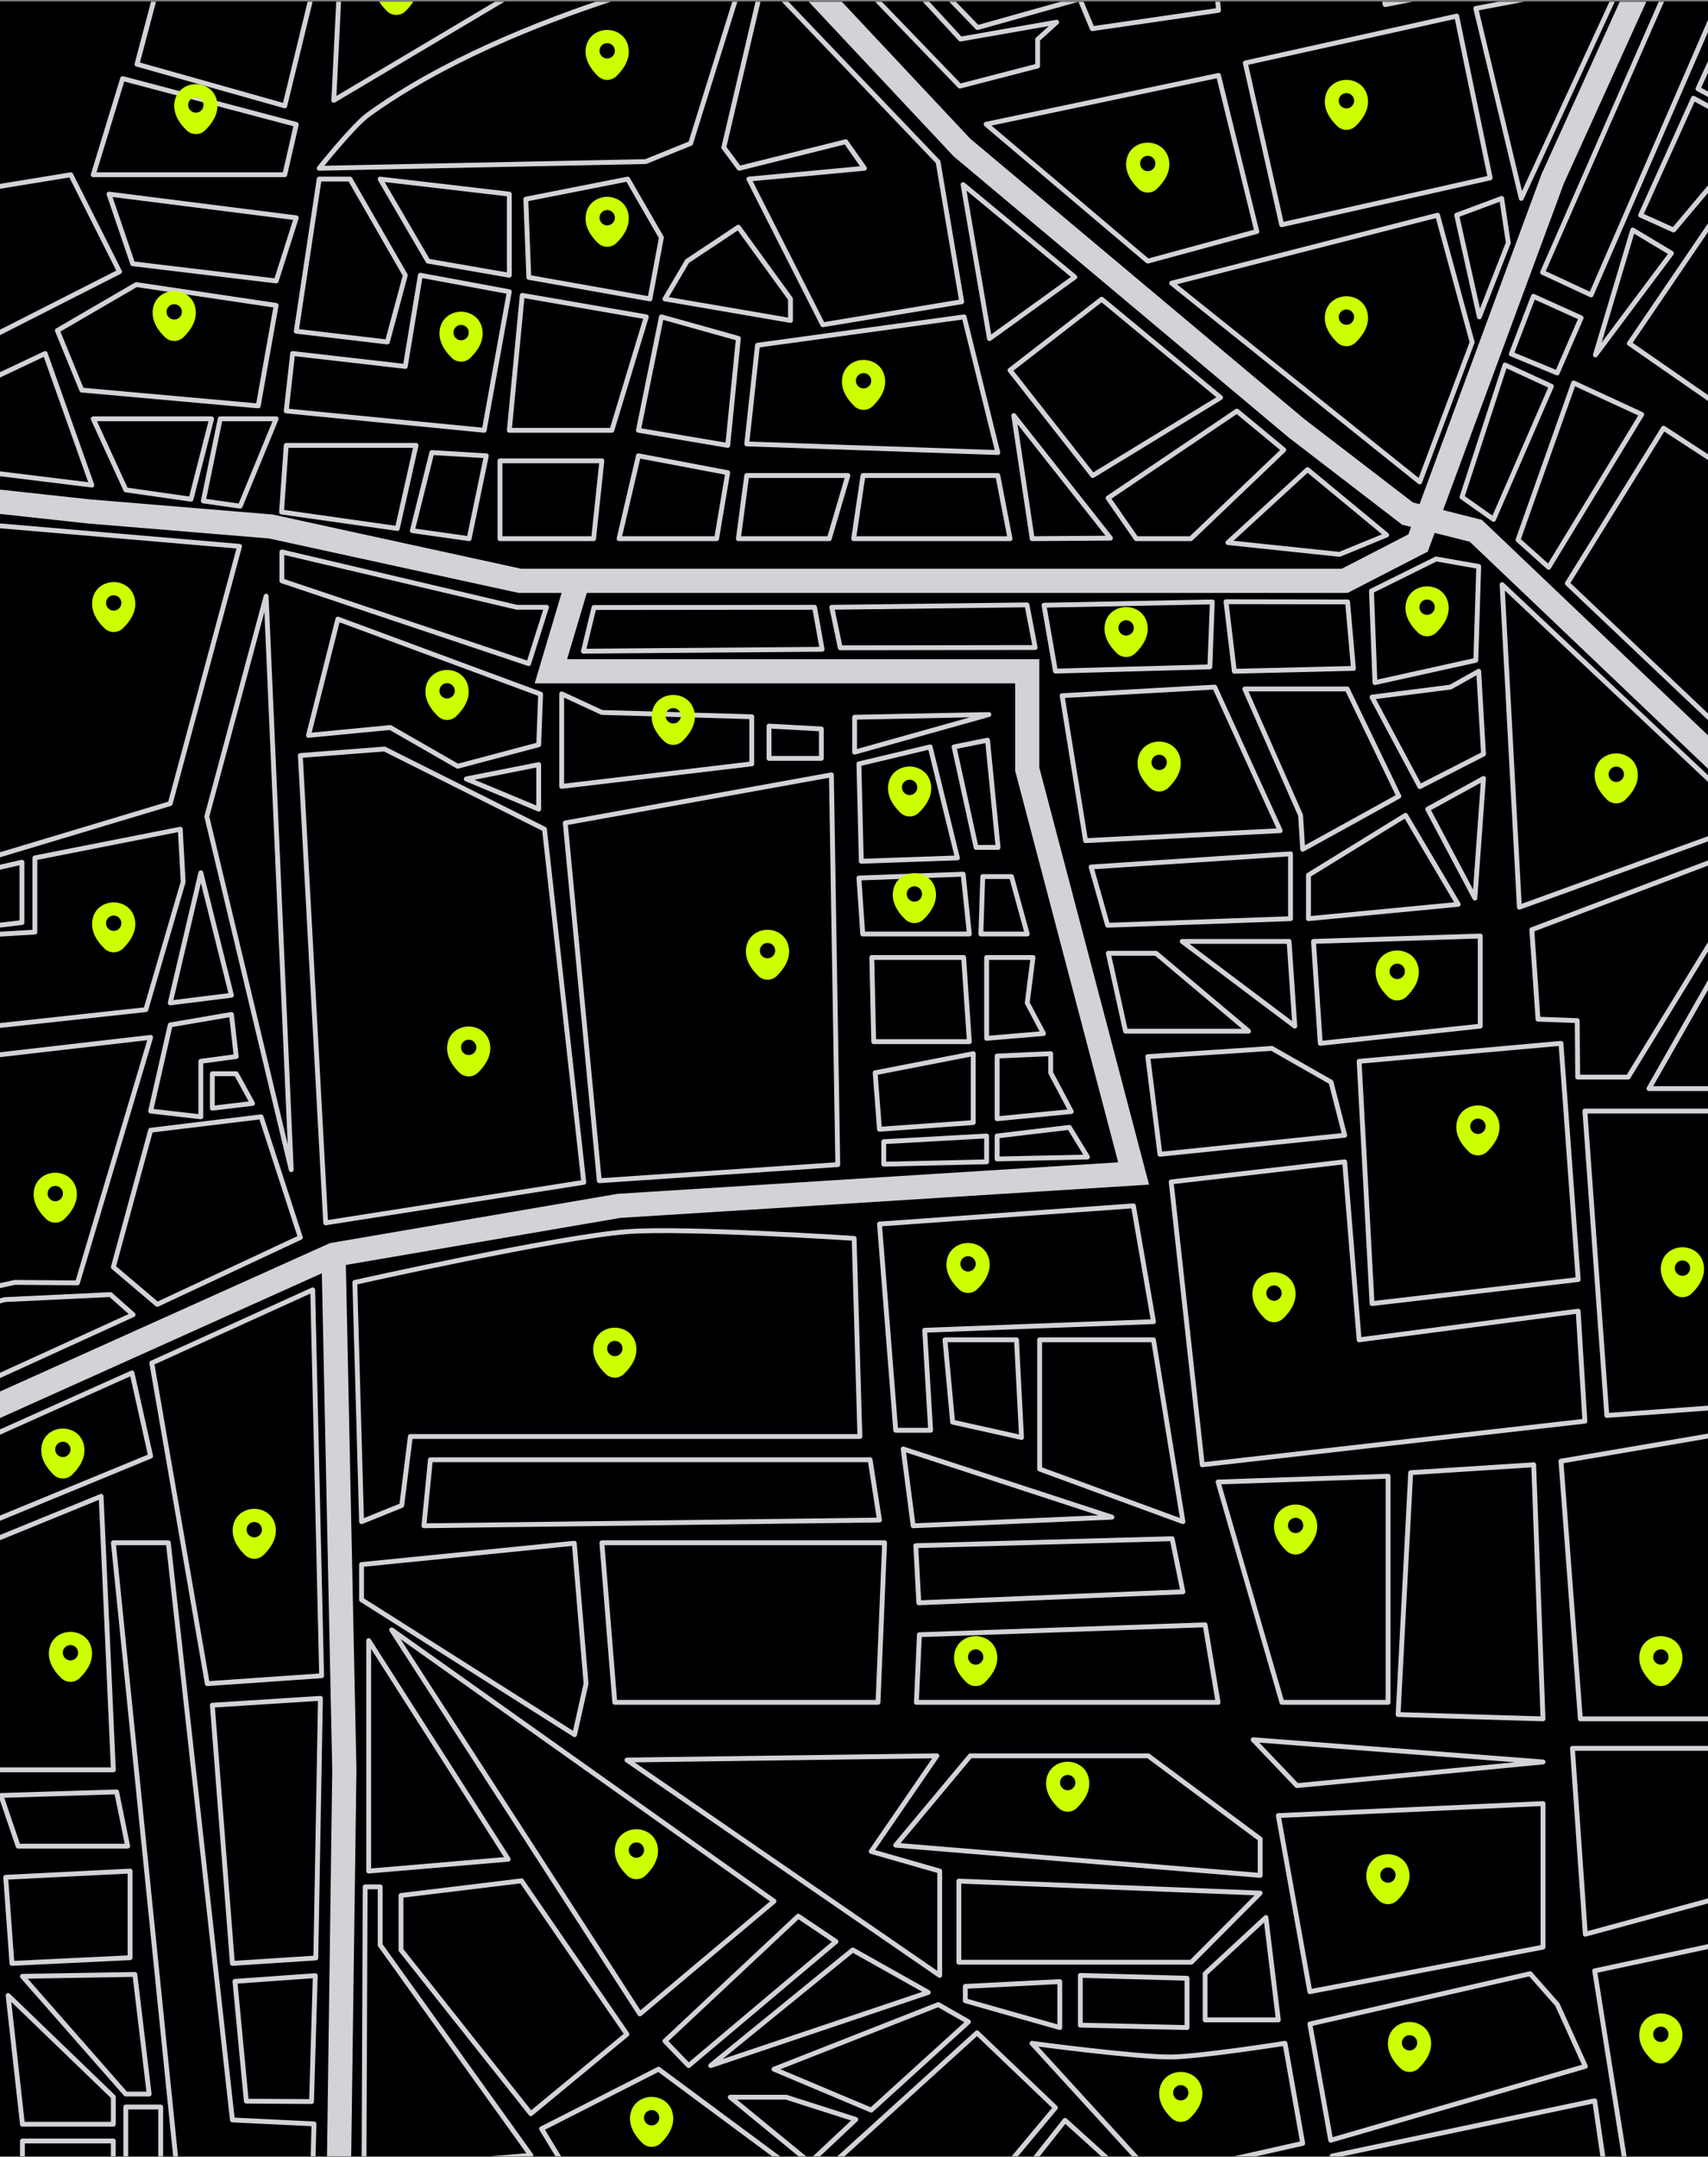 <svg width="702" height="886" viewBox="0 0 702 886" fill="none" xmlns="http://www.w3.org/2000/svg">
<rect x="0" y="0" width="702" height="886" fill="#808080" stroke="none"/>
<g clip-path="url(#clip0_631_31543)">
<rect width="702" height="885" transform="translate(0 0.635)" fill="#000003"/>
<g clip-path="url(#clip1_631_31543)">
<path d="M824.303 -94.863H-169.384V898.884H824.303V-94.863Z" fill="#000003"/>
<mask id="mask0_631_31543" style="mask-type:luminance" maskUnits="userSpaceOnUse" x="-170" y="-95" width="995" height="995">
<path d="M824.521 -94.863H-169.384V899.042H824.521V-94.863Z" fill="white"/>
</mask>
<g mask="url(#mask0_631_31543)">
<path d="M655.42 809.471L712.04 797.368L724.123 928.277H674.3L655.42 809.471Z" stroke="#D3D3D7" stroke-width="1.987" stroke-miterlimit="10" stroke-linejoin="round"/>
<path d="M538.361 831.293L546.927 879.049L651.582 848.682L640.095 823.323L628.886 810.644L538.361 831.293Z" stroke="#D3D3D7" stroke-width="1.987" stroke-miterlimit="10" stroke-linejoin="round"/>
<path d="M547.506 885.528L655.42 862.832L666.033 935.371L554.581 947.455L547.506 885.528Z" stroke="#D3D3D7" stroke-width="1.987" stroke-miterlimit="10" stroke-linejoin="round"/>
<path d="M424.165 839.242L474.287 894.074L535.418 880.321L528.144 839.242C528.144 839.242 493.286 844.708 481.56 844.847C467.152 845.006 424.165 839.242 424.165 839.242Z" stroke="#D3D3D7" stroke-width="1.987" stroke-miterlimit="10" stroke-linejoin="round"/>
<path d="M437.739 870.881L417.487 896.439H466.039L437.739 870.881Z" stroke="#D3D3D7" stroke-width="1.987" stroke-miterlimit="10" stroke-linejoin="round"/>
<path d="M401.568 834.93L340.437 890.358L408.047 896.439L433.783 865.674L401.568 834.93Z" stroke="#D3D3D7" stroke-width="1.987" stroke-miterlimit="10" stroke-linejoin="round"/>
<path d="M46.563 879.347H9.221V891.133H46.563V879.347Z" stroke="#D3D3D7" stroke-width="1.987" stroke-miterlimit="10" stroke-linejoin="round"/>
<path d="M66.044 865.396H51.695V891.153H66.044V865.396Z" stroke="#D3D3D7" stroke-width="1.987" stroke-miterlimit="10" stroke-linejoin="round"/>
<path d="M46.583 861.262V872.471H9.221L3.338 819.587L46.583 861.262Z" stroke="#D3D3D7" stroke-width="1.987" stroke-miterlimit="10" stroke-linejoin="round"/>
<path d="M9.221 811.717L51.691 860.07H61.31L55.427 810.942L9.221 811.717Z" stroke="#D3D3D7" stroke-width="1.987" stroke-miterlimit="10" stroke-linejoin="round"/>
<path d="M53.458 768.492V804.066L4.906 806.411L2.343 771.036L53.458 768.492Z" stroke="#D3D3D7" stroke-width="1.987" stroke-miterlimit="10" stroke-linejoin="round"/>
<path d="M47.937 735.978L52.468 758.257H7.454L0.379 737.429L47.937 735.978Z" stroke="#D3D3D7" stroke-width="1.987" stroke-miterlimit="10" stroke-linejoin="round"/>
<path d="M-6.892 634.324L41.56 614.57L46.589 726.916H-0.89L-6.892 634.324Z" stroke="#D3D3D7" stroke-width="1.987" stroke-miterlimit="10" stroke-linejoin="round"/>
<path d="M-15.759 595.233L-9.737 627.547L61.908 598.055L54.256 563.872L-15.759 595.233Z" stroke="#D3D3D7" stroke-width="1.987" stroke-miterlimit="10" stroke-linejoin="round"/>
<path d="M46.587 633.649H69.183L95.516 870.703L129.043 872.332L128.566 891.133H72.721L46.587 633.649Z" stroke="#D3D3D7" stroke-width="1.987" stroke-miterlimit="10" stroke-linejoin="round"/>
<path d="M96.564 813.784L129.575 811.439L128.044 863.151L101.235 862.992L96.564 813.784Z" stroke="#D3D3D7" stroke-width="1.987" stroke-miterlimit="10" stroke-linejoin="round"/>
<path d="M87.267 700.365L131.704 697.542L129.796 804.185L95.514 806.411L87.267 700.365Z" stroke="#D3D3D7" stroke-width="1.987" stroke-miterlimit="10" stroke-linejoin="round"/>
<path d="M62.386 559.818L128.525 529.769L132.182 688.262L85.201 691.521L62.386 559.818Z" stroke="#D3D3D7" stroke-width="1.987" stroke-miterlimit="10" stroke-linejoin="round"/>
<path d="M150.086 774.971H156.247V798.859L218.174 885.23L149.609 891.053L150.086 774.971Z" stroke="#D3D3D7" stroke-width="1.987" stroke-miterlimit="10" stroke-linejoin="round"/>
<path d="M164.81 778.508L214.335 772.486L257.68 835.506L218.171 868.139L164.81 800.906V778.508Z" stroke="#D3D3D7" stroke-width="1.987" stroke-miterlimit="10" stroke-linejoin="round"/>
<path d="M222.585 874.339L270.66 849.855L326.385 891.133L232.323 890.358L222.585 874.339Z" stroke="#D3D3D7" stroke-width="1.987" stroke-miterlimit="10" stroke-linejoin="round"/>
<path d="M300.133 861.362H323.127L351.725 870.504L332.865 888.191L300.133 861.362Z" stroke="#D3D3D7" stroke-width="1.987" stroke-miterlimit="10" stroke-linejoin="round"/>
<path d="M318.119 849.855L385.65 823.323L398.031 830.399L358.065 866.668L318.119 849.855Z" stroke="#D3D3D7" stroke-width="1.987" stroke-miterlimit="10" stroke-linejoin="round"/>
<path d="M381.522 818.315L292.09 848.384L350.479 800.886L381.522 818.315Z" stroke="#D3D3D7" stroke-width="1.987" stroke-miterlimit="10" stroke-linejoin="round"/>
<path d="M273.301 838.308L283.039 848.384L343.574 797.428L328.073 787.014L273.301 838.308Z" stroke="#D3D3D7" stroke-width="1.987" stroke-miterlimit="10" stroke-linejoin="round"/>
<path d="M318.119 780.873L262.989 827.159L160.978 669.421L318.119 780.873Z" stroke="#D3D3D7" stroke-width="1.987" stroke-miterlimit="10" stroke-linejoin="round"/>
<path d="M151.539 673.833V768.492L208.875 763.623L151.539 673.833Z" stroke="#D3D3D7" stroke-width="1.987" stroke-miterlimit="10" stroke-linejoin="round"/>
<path d="M148.596 642.592L236.04 633.847L240.869 691.521L236.159 712.468L148.596 657.04V642.592Z" stroke="#D3D3D7" stroke-width="1.987" stroke-miterlimit="10" stroke-linejoin="round"/>
<path d="M257.683 722.882L386.226 811.34V768.492L358.065 760.423L385.053 721.153L257.683 722.882Z" stroke="#D3D3D7" stroke-width="1.987" stroke-miterlimit="10" stroke-linejoin="round"/>
<path d="M398.81 721.153H471.925L517.933 755.316V770.261L368.145 757.859L398.81 721.153Z" stroke="#D3D3D7" stroke-width="1.987" stroke-miterlimit="10" stroke-linejoin="round"/>
<path d="M394.096 772.606V805.934H489.629L517.929 777.535L394.096 772.606Z" stroke="#D3D3D7" stroke-width="1.987" stroke-miterlimit="10" stroke-linejoin="round"/>
<path d="M435.578 813.884V832.764L396.745 821.754V815.851L435.578 813.884Z" stroke="#D3D3D7" stroke-width="1.987" stroke-miterlimit="10" stroke-linejoin="round"/>
<path d="M487.865 812.512V832.764L444.023 831.77V811.34L487.865 812.512Z" stroke="#D3D3D7" stroke-width="1.987" stroke-miterlimit="10" stroke-linejoin="round"/>
<path d="M520.295 787.551L495.313 810.644V829.604H525.402L520.295 787.551Z" stroke="#D3D3D7" stroke-width="1.987" stroke-miterlimit="10" stroke-linejoin="round"/>
<path d="M525.4 745.697L634.189 740.768V799.733L538.358 818.017L525.4 745.697Z" stroke="#D3D3D7" stroke-width="1.987" stroke-miterlimit="10" stroke-linejoin="round"/>
<path d="M515.068 714.535L634.192 723.677L533.054 733.395L515.068 714.535Z" stroke="#D3D3D7" stroke-width="1.987" stroke-miterlimit="10" stroke-linejoin="round"/>
<path d="M646.275 718.072H710.567L707.029 779.383L651.582 794.427L646.275 718.072Z" stroke="#D3D3D7" stroke-width="1.987" stroke-miterlimit="10" stroke-linejoin="round"/>
<path d="M641.564 600.122L715.872 587.442L718.217 705.969H649.534L641.564 600.122Z" stroke="#D3D3D7" stroke-width="1.987" stroke-miterlimit="10" stroke-linejoin="round"/>
<path d="M500.639 608.687L570.515 606.322V699.192H526.872L500.639 608.687Z" stroke="#D3D3D7" stroke-width="1.987" stroke-miterlimit="10" stroke-linejoin="round"/>
<path d="M579.799 604.852L630.358 601.612L634.193 705.969L574.632 704.2L579.799 604.852Z" stroke="#D3D3D7" stroke-width="1.987" stroke-miterlimit="10" stroke-linejoin="round"/>
<path d="M377.879 671.409L495.313 667.355L500.639 699.192H376.646L377.879 671.409Z" stroke="#D3D3D7" stroke-width="1.987" stroke-miterlimit="10" stroke-linejoin="round"/>
<path d="M376.39 634.841L377.642 658.312L486.192 653.781L481.76 631.979L376.39 634.841Z" stroke="#D3D3D7" stroke-width="1.987" stroke-miterlimit="10" stroke-linejoin="round"/>
<path d="M247.373 633.649H363.575L360.872 699.192H252.679L247.373 633.649Z" stroke="#D3D3D7" stroke-width="1.987" stroke-miterlimit="10" stroke-linejoin="round"/>
<path d="M176.897 599.545L174.234 626.673L361.465 624.308L357.629 599.545H176.897Z" stroke="#D3D3D7" stroke-width="1.987" stroke-miterlimit="10" stroke-linejoin="round"/>
<path d="M371.202 595.113L375.316 626.673L456.997 623.135L371.202 595.113Z" stroke="#D3D3D7" stroke-width="1.987" stroke-miterlimit="10" stroke-linejoin="round"/>
<path d="M145.841 526.708C145.841 526.708 229.33 508.066 257.69 505.88C280.962 504.072 351.057 508.623 351.057 508.623L353.422 590.006H168.656L165.118 618.306L148.603 624.984L145.841 526.708Z" stroke="#D3D3D7" stroke-width="1.987" stroke-miterlimit="10" stroke-linejoin="round"/>
<path d="M361.47 502.74L465.847 495.268L474.094 542.826L380.052 546.363L382.496 587.442H368.147L361.47 502.74Z" stroke="#D3D3D7" stroke-width="1.987" stroke-miterlimit="10" stroke-linejoin="round"/>
<path d="M388.392 550.298H417.785L419.852 590.403L391.532 584.103L388.392 550.298Z" stroke="#D3D3D7" stroke-width="1.987" stroke-miterlimit="10" stroke-linejoin="round"/>
<path d="M427.309 550.298H474.091L486.194 624.983L427.309 603.381V550.298Z" stroke="#D3D3D7" stroke-width="1.987" stroke-miterlimit="10" stroke-linejoin="round"/>
<path d="M95.123 408.777L69.963 411.917L82.543 358.457L95.123 408.777Z" stroke="#D3D3D7" stroke-width="1.987" stroke-miterlimit="10" stroke-linejoin="round"/>
<path d="M95.12 416.647L97.088 433.937L82.54 435.905V458.7L61.911 456.335L69.96 420.96L95.12 416.647Z" stroke="#D3D3D7" stroke-width="1.987" stroke-miterlimit="10" stroke-linejoin="round"/>
<path d="M87.267 441.012V455.163L103.782 453.195L97.084 441.012H87.267Z" stroke="#D3D3D7" stroke-width="1.987" stroke-miterlimit="10" stroke-linejoin="round"/>
<path d="M61.91 464.205L107.321 458.7L123.439 508.245L64.632 535.731L46.587 520.428L61.91 464.205Z" stroke="#D3D3D7" stroke-width="1.987" stroke-miterlimit="10" stroke-linejoin="round"/>
<path d="M-24.778 541.355L-19.492 573.809L54.697 539.964L45.396 531.716L1.912 533.783L-24.778 541.355Z" stroke="#D3D3D7" stroke-width="1.987" stroke-miterlimit="10" stroke-linejoin="round"/>
<path d="M-108.951 445.723L-99.869 456.733H-40.109L-31.066 534.777L6.078 526.708L31.834 526.907L61.903 426.068L-108.951 445.723Z" stroke="#D3D3D7" stroke-width="1.987" stroke-miterlimit="10" stroke-linejoin="round"/>
<path d="M9.021 354.124V378.907L-14.171 381.65L-17.709 360.226L9.021 354.124Z" stroke="#D3D3D7" stroke-width="1.987" stroke-miterlimit="10" stroke-linejoin="round"/>
<path d="M-12.398 384.412L14.333 382.822V352.356L74.093 340.571L75.285 362.193L59.943 414.68L-8.86 422.152L-12.398 384.412Z" stroke="#D3D3D7" stroke-width="1.987" stroke-miterlimit="10" stroke-linejoin="round"/>
<path d="M-63.692 210.537L98.458 224.389L69.959 330.057L-14.445 355.416L-101.73 367.301L-63.692 210.537Z" stroke="#D3D3D7" stroke-width="1.987" stroke-miterlimit="10" stroke-linejoin="round"/>
<path d="M-68.264 186.211L37.743 199.229L18.565 145.192L-68.264 186.211Z" stroke="#D3D3D7" stroke-width="1.987" stroke-miterlimit="10" stroke-linejoin="round"/>
<path d="M38.319 172.021H86.97L78.504 205.032L51.734 201.216L38.319 172.021Z" stroke="#D3D3D7" stroke-width="1.987" stroke-miterlimit="10" stroke-linejoin="round"/>
<path d="M90.505 172.021H113.499L98.713 207.894L83.569 205.747L90.505 172.021Z" stroke="#D3D3D7" stroke-width="1.987" stroke-miterlimit="10" stroke-linejoin="round"/>
<path d="M56.011 116.892L23.577 135.752L33.613 160.216L106.133 166.715L113.506 125.437L56.011 116.892Z" stroke="#D3D3D7" stroke-width="1.987" stroke-miterlimit="10" stroke-linejoin="round"/>
<path d="M44.804 79.728L121.775 89.466L113.507 115.401L54.542 108.326L44.804 79.728Z" stroke="#D3D3D7" stroke-width="1.987" stroke-miterlimit="10" stroke-linejoin="round"/>
<path d="M50.403 32.27L38.319 71.778H117.039L121.769 51.13L50.403 32.27Z" stroke="#D3D3D7" stroke-width="1.987" stroke-miterlimit="10" stroke-linejoin="round"/>
<path d="M68.548 -19.919L131.19 -14.613L117.04 43.478L56.306 26.367L68.548 -19.919Z" stroke="#D3D3D7" stroke-width="1.987" stroke-miterlimit="10" stroke-linejoin="round"/>
<path d="M49.13 111.586L-200.902 238.559L-233.137 166.715L-154.496 101.748L29.077 71.778L49.13 111.586Z" stroke="#D3D3D7" stroke-width="1.987" stroke-miterlimit="10" stroke-linejoin="round"/>
<path d="M139.934 -14.613L137.191 41.213L214.639 -4.795V-18.548L139.934 -14.613Z" stroke="#D3D3D7" stroke-width="1.987" stroke-miterlimit="10" stroke-linejoin="round"/>
<path d="M489.831 -116.823L384.063 -108.576L343.978 -48.418L401.77 11.323L443.823 -0.463L448.931 11.78L500.821 4.248L489.831 -116.823Z" stroke="#D3D3D7" stroke-width="1.987" stroke-miterlimit="10" stroke-linejoin="round"/>
<path d="M341.713 -41.442L331.657 -29.776L394.498 35.37L426.475 27.102V16.192L434.285 9.117L394.776 16.053L341.713 -41.442Z" stroke="#D3D3D7" stroke-width="1.987" stroke-miterlimit="10" stroke-linejoin="round"/>
<path d="M405.307 51.03L500.82 30.978L516.56 95.07L471.745 107.253L405.307 51.03Z" stroke="#D3D3D7" stroke-width="1.987" stroke-miterlimit="10" stroke-linejoin="round"/>
<path d="M598.719 6.612L612.472 73.05L526.776 92.308L511.831 25.87L598.719 6.612Z" stroke="#D3D3D7" stroke-width="1.987" stroke-miterlimit="10" stroke-linejoin="round"/>
<path d="M481.566 116.296L590.852 88.373L605.062 140.561L583.519 197.937L481.566 116.296Z" stroke="#D3D3D7" stroke-width="1.987" stroke-miterlimit="10" stroke-linejoin="round"/>
<path d="M598.717 88.373L617.199 81.497L619.922 99.721L608.018 130.148L598.717 88.373Z" stroke="#D3D3D7" stroke-width="1.987" stroke-miterlimit="10" stroke-linejoin="round"/>
<path d="M606.567 3.473L666.586 -7.935L625.249 81.497L606.567 3.473Z" stroke="#D3D3D7" stroke-width="1.987" stroke-miterlimit="10" stroke-linejoin="round"/>
<path d="M555.47 -39.077L557.537 -11.969L566.678 -13.738L569.322 1.902L643.033 -12.546L633.891 -52.532L555.47 -39.077Z" stroke="#D3D3D7" stroke-width="1.987" stroke-miterlimit="10" stroke-linejoin="round"/>
<path d="M699.296 -36.752L718.236 -26.656L653.944 121.145L634.011 111.864L699.296 -36.752Z" stroke="#D3D3D7" stroke-width="1.987" stroke-miterlimit="10" stroke-linejoin="round"/>
<path d="M630.238 121.701L649.853 130.565L640.015 153.181L621.155 145.391L630.238 121.701Z" stroke="#D3D3D7" stroke-width="1.987" stroke-miterlimit="10" stroke-linejoin="round"/>
<path d="M618.572 149.902L637.631 158.666L613.842 213.299L600.885 204.157L618.572 149.902Z" stroke="#D3D3D7" stroke-width="1.987" stroke-miterlimit="10" stroke-linejoin="round"/>
<path d="M709.73 10.587L697.886 36.483L734.811 56.376L749.816 32.289L709.73 10.587Z" stroke="#D3D3D7" stroke-width="1.987" stroke-miterlimit="10" stroke-linejoin="round"/>
<path d="M696.024 40.338L674.302 88.373L687.856 94.474L708.206 70.308L725.596 71.182L732.432 60.192L696.024 40.338Z" stroke="#D3D3D7" stroke-width="1.987" stroke-miterlimit="10" stroke-linejoin="round"/>
<path d="M671.058 94.475L655.716 145.788L686.977 104.014L671.058 94.475Z" stroke="#D3D3D7" stroke-width="1.987" stroke-miterlimit="10" stroke-linejoin="round"/>
<path d="M646.774 157.295L674.756 170.213L636.499 232.994L623.919 221.726L646.774 157.295Z" stroke="#D3D3D7" stroke-width="1.987" stroke-miterlimit="10" stroke-linejoin="round"/>
<path d="M826.133 -73.28L881.859 -37.308L734.734 186.172L669.667 141.058L714.383 75.316L727.062 81.497L826.133 -73.28Z" stroke="#D3D3D7" stroke-width="1.987" stroke-miterlimit="10" stroke-linejoin="round"/>
<path d="M131.188 69.115C131.188 69.115 145.279 51.468 151.34 47.095C211.876 3.453 307.111 -15.606 307.111 -15.606L283.839 58.9L265.356 66.373L131.188 69.115Z" stroke="#D3D3D7" stroke-width="1.987" stroke-miterlimit="10" stroke-linejoin="round"/>
<path d="M216.11 81.795L257.984 73.547L271.836 97.575L267.126 122.774L217.343 113.931L216.11 81.795Z" stroke="#D3D3D7" stroke-width="1.987" stroke-miterlimit="10" stroke-linejoin="round"/>
<path d="M209.331 79.728V113.056L175.903 107.253L156.248 73.547L209.331 79.728Z" stroke="#D3D3D7" stroke-width="1.987" stroke-miterlimit="10" stroke-linejoin="round"/>
<path d="M131.184 73.547H143.863L166.579 113.056L159.206 140.462L121.764 136.05L131.184 73.547Z" stroke="#D3D3D7" stroke-width="1.987" stroke-miterlimit="10" stroke-linejoin="round"/>
<path d="M172.763 113.056L209.33 119.833L199.016 176.732L117.633 168.782L120.276 145.192L166.582 150.498L172.763 113.056Z" stroke="#D3D3D7" stroke-width="1.987" stroke-miterlimit="10" stroke-linejoin="round"/>
<path d="M214.638 121.304L209.332 176.732H251.484L265.634 130.148L214.638 121.304Z" stroke="#D3D3D7" stroke-width="1.987" stroke-miterlimit="10" stroke-linejoin="round"/>
<path d="M303.469 93.302L282.443 107.253L273.301 122.774L324.893 131.618V122.774L303.469 93.302Z" stroke="#D3D3D7" stroke-width="1.987" stroke-miterlimit="10" stroke-linejoin="round"/>
<path d="M313.745 -8.651L297.488 60.57L303.828 69.115L347.61 58.205L355.281 69.115L307.803 73.547L338.17 133.387L395.267 123.927L385.549 66.492L313.745 -8.651Z" stroke="#D3D3D7" stroke-width="1.987" stroke-miterlimit="10" stroke-linejoin="round"/>
<path d="M311.34 141.794L396.26 130.148L410.112 185.874L306.908 182.336L311.34 141.794Z" stroke="#D3D3D7" stroke-width="1.987" stroke-miterlimit="10" stroke-linejoin="round"/>
<path d="M303.473 138.991L271.834 130.148L262.394 176.732L299.1 182.932L303.473 138.991Z" stroke="#D3D3D7" stroke-width="1.987" stroke-miterlimit="10" stroke-linejoin="round"/>
<path d="M117.636 182.932H170.997L163.306 217.055L115.708 210.298L117.636 182.932Z" stroke="#D3D3D7" stroke-width="1.987" stroke-miterlimit="10" stroke-linejoin="round"/>
<path d="M177.492 185.874L199.89 187.205L192.815 221.249L169.463 217.95L177.492 185.874Z" stroke="#D3D3D7" stroke-width="1.987" stroke-miterlimit="10" stroke-linejoin="round"/>
<path d="M205.497 189.272H247.371L243.973 221.249H205.497V189.272Z" stroke="#D3D3D7" stroke-width="1.987" stroke-miterlimit="10" stroke-linejoin="round"/>
<path d="M262.392 187.205L254.442 221.249H294.528L299.099 194.141L262.392 187.205Z" stroke="#D3D3D7" stroke-width="1.987" stroke-miterlimit="10" stroke-linejoin="round"/>
<path d="M306.914 195.314L303.476 221.249H340.838L348.49 195.314H306.914Z" stroke="#D3D3D7" stroke-width="1.987" stroke-miterlimit="10" stroke-linejoin="round"/>
<path d="M354.692 195.314H410.12L415.128 221.249H350.856L354.692 195.314Z" stroke="#D3D3D7" stroke-width="1.987" stroke-miterlimit="10" stroke-linejoin="round"/>
<path d="M441.754 113.792L395.826 75.813L406.677 139.091L441.754 113.792Z" stroke="#D3D3D7" stroke-width="1.987" stroke-miterlimit="10" stroke-linejoin="round"/>
<path d="M452.787 122.894L415.126 152.068L449.13 195.314L501.656 163.297L452.787 122.894Z" stroke="#D3D3D7" stroke-width="1.987" stroke-miterlimit="10" stroke-linejoin="round"/>
<path d="M508.371 168.842L527.649 184.78L489.432 221.249H467.014L455.428 204.555L508.371 168.842Z" stroke="#D3D3D7" stroke-width="1.987" stroke-miterlimit="10" stroke-linejoin="round"/>
<path d="M416.656 170.67L424.228 221.249L456.404 221.03L416.656 170.67Z" stroke="#D3D3D7" stroke-width="1.987" stroke-miterlimit="10" stroke-linejoin="round"/>
<path d="M537.41 192.869L504.678 222.859L550.546 227.688L569.923 219.738L537.41 192.869Z" stroke="#D3D3D7" stroke-width="1.987" stroke-miterlimit="10" stroke-linejoin="round"/>
<path d="M563.683 242.732L590.274 229.576L607.763 232.656L606.57 271.192L565.114 280.353L563.683 242.732Z" stroke="#D3D3D7" stroke-width="1.987" stroke-miterlimit="10" stroke-linejoin="round"/>
<path d="M553.864 247.224L503.901 247.144L507.32 275.703L556.269 274.53L553.864 247.224Z" stroke="#D3D3D7" stroke-width="1.987" stroke-miterlimit="10" stroke-linejoin="round"/>
<path d="M607.759 275.703L596.153 282.201L563.918 286.315L583.573 323.082L609.727 309.707L607.759 275.703Z" stroke="#D3D3D7" stroke-width="1.987" stroke-miterlimit="10" stroke-linejoin="round"/>
<path d="M586.81 332.323L609.724 319.743L606.186 368.871L586.81 332.323Z" stroke="#D3D3D7" stroke-width="1.987" stroke-miterlimit="10" stroke-linejoin="round"/>
<path d="M577.692 334.867L537.785 359.431V377.317L599.314 371.435L577.692 334.867Z" stroke="#D3D3D7" stroke-width="1.987" stroke-miterlimit="10" stroke-linejoin="round"/>
<path d="M511.633 282.977H553.705L574.931 327.017L535.422 348.818L534.547 334.867L511.633 282.977Z" stroke="#D3D3D7" stroke-width="1.987" stroke-miterlimit="10" stroke-linejoin="round"/>
<path d="M436.546 285.739L499.247 282.201L526.176 341.167L446.185 345.281L436.546 285.739Z" stroke="#D3D3D7" stroke-width="1.987" stroke-miterlimit="10" stroke-linejoin="round"/>
<path d="M429.08 248.575L433.79 275.643L497.267 273.894L498.261 247.224L429.08 248.575Z" stroke="#D3D3D7" stroke-width="1.987" stroke-miterlimit="10" stroke-linejoin="round"/>
<path d="M530.412 350.686V377.317L455.23 380.02L448.453 356.092L530.412 350.686Z" stroke="#D3D3D7" stroke-width="1.987" stroke-miterlimit="10" stroke-linejoin="round"/>
<path d="M485.896 386.658L532.182 421.457L529.817 386.658H485.896Z" stroke="#D3D3D7" stroke-width="1.987" stroke-miterlimit="10" stroke-linejoin="round"/>
<path d="M455.528 391.527H475.124L513.162 423.524H462.603L455.528 391.527Z" stroke="#D3D3D7" stroke-width="1.987" stroke-miterlimit="10" stroke-linejoin="round"/>
<path d="M471.742 433.977L522.738 430.599L547.064 444.451L552.668 466.272L476.75 474.082L471.742 433.977Z" stroke="#D3D3D7" stroke-width="1.987" stroke-miterlimit="10" stroke-linejoin="round"/>
<path d="M617.382 240.129L624.477 372.607L720.984 337.629L617.382 240.129Z" stroke="#D3D3D7" stroke-width="1.987" stroke-miterlimit="10" stroke-linejoin="round"/>
<path d="M644.188 239.612L683.716 175.857L773.069 234.028L796.361 211.531L819.056 238.062L746.12 336.238L644.188 239.612Z" stroke="#D3D3D7" stroke-width="1.987" stroke-miterlimit="10" stroke-linejoin="round"/>
<path d="M629.585 381.849L717.824 348.481L718.818 361.398L669.193 442.384H648.445L648.246 419.191L632.129 418.595L629.585 381.849Z" stroke="#D3D3D7" stroke-width="1.987" stroke-miterlimit="10" stroke-linejoin="round"/>
<path d="M727.061 360.623L677.734 447.114H755.56L727.061 360.623Z" stroke="#D3D3D7" stroke-width="1.987" stroke-miterlimit="10" stroke-linejoin="round"/>
<path d="M539.85 386.658L542.652 428.532L608.394 421.457V384.452L539.85 386.658Z" stroke="#D3D3D7" stroke-width="1.987" stroke-miterlimit="10" stroke-linejoin="round"/>
<path d="M558.614 435.905L641.567 428.532L648.642 525.535L563.921 535.413L558.614 435.905Z" stroke="#D3D3D7" stroke-width="1.987" stroke-miterlimit="10" stroke-linejoin="round"/>
<path d="M481.359 485.43L552.666 477.183L558.609 550.298L648.637 538.513L651.399 583.706L494.138 601.612L481.359 485.43Z" stroke="#D3D3D7" stroke-width="1.987" stroke-miterlimit="10" stroke-linejoin="round"/>
<path d="M651.399 456.335H755.558L767.164 488.67L730.596 492.505L742.978 575.359L660.422 581.361L651.399 456.335Z" stroke="#D3D3D7" stroke-width="1.987" stroke-miterlimit="10" stroke-linejoin="round"/>
<path d="M115.864 226.694V238.559L217.28 272.563L224.613 249.43H212.431L115.864 226.694Z" stroke="#D3D3D7" stroke-width="1.987" stroke-miterlimit="10" stroke-linejoin="round"/>
<path d="M239.78 267.455L337.897 266.68L334.797 249.43L244.113 249.529L239.78 267.455Z" stroke="#D3D3D7" stroke-width="1.987" stroke-miterlimit="10" stroke-linejoin="round"/>
<path d="M341.868 249.43L345.346 266.064L425.457 265.945L422.098 248.436L341.868 249.43Z" stroke="#D3D3D7" stroke-width="1.987" stroke-miterlimit="10" stroke-linejoin="round"/>
<path d="M109.384 244.839L84.999 335.364L119.699 480.422L109.384 244.839Z" stroke="#D3D3D7" stroke-width="1.987" stroke-miterlimit="10" stroke-linejoin="round"/>
<path d="M138.863 254.279L126.779 302.036L160.386 298.796L188.11 314.715L221.418 305.871L222.193 285.103L138.863 254.279Z" stroke="#D3D3D7" stroke-width="1.987" stroke-miterlimit="10" stroke-linejoin="round"/>
<path d="M123.442 310.303L158.023 307.64L223.785 340.57L239.942 485.609L133.856 502.243L123.442 310.303Z" stroke="#D3D3D7" stroke-width="1.987" stroke-miterlimit="10" stroke-linejoin="round"/>
<path d="M232.327 338.007L341.712 318.253L344.335 478.335L246.318 484.953L232.327 338.007Z" stroke="#D3D3D7" stroke-width="1.987" stroke-miterlimit="10" stroke-linejoin="round"/>
<path d="M230.853 284.984V322.983L308.976 313.741V294.384L247.368 292.616L230.853 284.984Z" stroke="#D3D3D7" stroke-width="1.987" stroke-miterlimit="10" stroke-linejoin="round"/>
<path d="M316.079 298.22V311.476H337.582V299.392L316.079 298.22Z" stroke="#D3D3D7" stroke-width="1.987" stroke-miterlimit="10" stroke-linejoin="round"/>
<path d="M191.642 319.922L221.412 314.039V332.323L191.642 319.922Z" stroke="#D3D3D7" stroke-width="1.987" stroke-miterlimit="10" stroke-linejoin="round"/>
<path d="M351.251 294.583V308.932L406.44 293.47L351.251 294.583Z" stroke="#D3D3D7" stroke-width="1.987" stroke-miterlimit="10" stroke-linejoin="round"/>
<path d="M353.021 313.741L382.296 306.766L393.504 352.356L353.995 353.747L353.021 313.741Z" stroke="#D3D3D7" stroke-width="1.987" stroke-miterlimit="10" stroke-linejoin="round"/>
<path d="M392.132 306.765L405.884 304.003L410.217 348.043H401.174L392.132 306.765Z" stroke="#D3D3D7" stroke-width="1.987" stroke-miterlimit="10" stroke-linejoin="round"/>
<path d="M353.021 360.623L395.869 359.053L398.413 383.617H354.592L353.021 360.623Z" stroke="#D3D3D7" stroke-width="1.987" stroke-miterlimit="10" stroke-linejoin="round"/>
<path d="M403.918 360.027H415.723L422.202 383.617H403.143L403.918 360.027Z" stroke="#D3D3D7" stroke-width="1.987" stroke-miterlimit="10" stroke-linejoin="round"/>
<path d="M358.323 393.256H396.063L398.409 427.836H359.098L358.323 393.256Z" stroke="#D3D3D7" stroke-width="1.987" stroke-miterlimit="10" stroke-linejoin="round"/>
<path d="M405.508 393.256H424.567L422.202 411.917L428.879 424.497L405.508 426.465V393.256Z" stroke="#D3D3D7" stroke-width="1.987" stroke-miterlimit="10" stroke-linejoin="round"/>
<path d="M359.699 440.615L400.003 432.765V461.065L361.468 463.808L359.699 440.615Z" stroke="#D3D3D7" stroke-width="1.987" stroke-miterlimit="10" stroke-linejoin="round"/>
<path d="M363.229 468.915L405.501 466.57V477.183L363.229 478.157V468.915Z" stroke="#D3D3D7" stroke-width="1.987" stroke-miterlimit="10" stroke-linejoin="round"/>
<path d="M409.817 433.739L431.837 432.765V440.615L440.284 456.534L409.817 459.495V433.739Z" stroke="#D3D3D7" stroke-width="1.987" stroke-miterlimit="10" stroke-linejoin="round"/>
<path d="M409.817 466.57L439.509 463.033L446.961 475.215L409.817 476.01V466.57Z" stroke="#D3D3D7" stroke-width="1.987" stroke-miterlimit="10" stroke-linejoin="round"/>
<path d="M-169.386 371.335H-117.754L-72.004 198.255L36.546 210.06L111.331 216.241L213.68 238.559H552.667L582.835 223.018L638.124 73.547L681.707 -22.483L727.416 -107.344L761.897 -162.553" stroke="#D3D3D7" stroke-width="9.937" stroke-miterlimit="10"/>
<path d="M231.273 -162.553L179.064 -126.204L209.133 -116.823L258.659 -66.106L282.249 -59.984L395.37 60.59L532.817 175.857L578.526 210.954L606.568 218.009L749.123 353.747L824.305 406.492L847.06 409.85L849.485 488.67L840.88 501.448L844.179 562.977" stroke="#D3D3D7" stroke-width="9.937" stroke-miterlimit="10"/>
<path d="M-176.916 614.57H-83.649L137.089 515.36L254.443 495.268L465.92 481.972L422.198 315.908V275.703H226.421L237.491 238.559" stroke="#D3D3D7" stroke-width="9.937" stroke-miterlimit="10"/>
<path d="M137.092 515.36L141.524 726.916L139.298 891.132L131.687 910.589V947.355" stroke="#D3D3D7" stroke-width="9.937" stroke-miterlimit="10"/>
</g>
<path d="M582.897 397.089C581.846 392.465 577.813 390.384 574.271 390.384C574.271 390.384 574.271 390.384 574.261 390.384C570.728 390.384 566.685 392.455 565.634 397.079C564.463 402.243 567.625 406.616 570.488 409.368C571.548 410.389 572.909 410.899 574.271 410.899C575.632 410.899 576.993 410.389 578.043 409.368C580.906 406.616 584.068 402.253 582.897 397.089ZM574.271 402.103C572.529 402.103 571.118 400.692 571.118 398.95C571.118 397.209 572.529 395.798 574.271 395.798C576.012 395.798 577.423 397.209 577.423 398.95C577.423 400.692 576.012 402.103 574.271 402.103Z" fill="#CCFF00"/>
<path d="M672.921 316.148C671.87 311.525 667.837 309.443 664.294 309.443C664.294 309.443 664.294 309.443 664.284 309.443C660.751 309.443 656.708 311.515 655.657 316.138C654.487 321.302 657.649 325.675 660.511 328.427C661.572 329.448 662.933 329.959 664.294 329.959C665.655 329.959 667.016 329.448 668.067 328.427C670.929 325.675 674.091 321.312 672.921 316.148ZM664.294 321.162C662.553 321.162 661.142 319.751 661.142 318.01C661.142 316.268 662.553 314.857 664.294 314.857C666.035 314.857 667.446 316.268 667.446 318.01C667.446 319.751 666.035 321.162 664.294 321.162Z" fill="#CCFF00"/>
<path d="M700.124 518.982C699.073 514.358 695.04 512.276 691.497 512.276C691.497 512.276 691.497 512.276 691.487 512.276C687.954 512.276 683.911 514.348 682.861 518.972C681.69 524.136 684.852 528.509 687.714 531.261C688.775 532.282 690.136 532.792 691.497 532.792C692.858 532.792 694.219 532.282 695.27 531.261C698.132 528.509 701.295 524.146 700.124 518.982ZM691.497 523.995C689.756 523.995 688.345 522.584 688.345 520.843C688.345 519.102 689.756 517.691 691.497 517.691C693.238 517.691 694.649 519.102 694.649 520.843C694.649 522.584 693.238 523.995 691.497 523.995Z" fill="#CCFF00"/>
<path d="M616.061 460.732C615.01 456.108 610.977 454.027 607.435 454.027C607.435 454.027 607.435 454.027 607.425 454.027C603.892 454.027 599.849 456.098 598.798 460.722C597.627 465.886 600.79 470.259 603.652 473.011C604.713 474.032 606.074 474.542 607.435 474.542C608.796 474.542 610.157 474.032 611.207 473.011C614.07 470.259 617.232 465.896 616.061 460.732ZM607.435 465.746C605.693 465.746 604.282 464.335 604.282 462.593C604.282 460.852 605.693 459.441 607.435 459.441C609.176 459.441 610.587 460.852 610.587 462.593C610.587 464.335 609.176 465.746 607.435 465.746Z" fill="#CCFF00"/>
<path d="M532.249 529.239C531.198 524.616 527.165 522.534 523.622 522.534C523.622 522.534 523.622 522.534 523.612 522.534C520.079 522.534 516.036 524.606 514.986 529.229C513.815 534.393 516.977 538.766 519.839 541.518C520.9 542.539 522.261 543.05 523.622 543.05C524.983 543.05 526.344 542.539 527.395 541.518C530.257 538.766 533.42 534.403 532.249 529.239ZM523.622 534.253C521.881 534.253 520.47 532.842 520.47 531.101C520.47 529.359 521.881 527.948 523.622 527.948C525.363 527.948 526.774 529.359 526.774 531.101C526.774 532.842 525.363 534.253 523.622 534.253Z" fill="#CCFF00"/>
<path d="M541.135 624.66C540.085 620.037 536.051 617.955 532.509 617.955C532.509 617.955 532.509 617.955 532.499 617.955C528.966 617.955 524.923 620.027 523.872 624.65C522.701 629.814 525.864 634.188 528.726 636.94C529.787 637.96 531.148 638.471 532.509 638.471C533.87 638.471 535.231 637.96 536.282 636.94C539.144 634.188 542.306 629.824 541.135 624.66ZM532.509 629.674C530.767 629.674 529.356 628.263 529.356 626.522C529.356 624.78 530.767 623.369 532.509 623.369C534.25 623.369 535.661 624.78 535.661 626.522C535.661 628.263 534.25 629.674 532.509 629.674Z" fill="#CCFF00"/>
<path d="M579.077 768.267C578.026 763.643 573.993 761.562 570.45 761.562C570.45 761.562 570.45 761.562 570.44 761.562C566.908 761.562 562.864 763.633 561.814 768.257C560.643 773.421 563.805 777.794 566.667 780.546C567.728 781.567 569.089 782.077 570.45 782.077C571.811 782.077 573.172 781.567 574.223 780.546C577.085 777.794 580.248 773.431 579.077 768.267ZM570.45 773.281C568.709 773.281 567.298 771.869 567.298 770.128C567.298 768.387 568.709 766.976 570.45 766.976C572.192 766.976 573.603 768.387 573.603 770.128C573.603 771.869 572.192 773.281 570.45 773.281Z" fill="#CCFF00"/>
<path d="M409.635 678.703C408.585 674.079 404.551 671.998 401.009 671.998C401.009 671.998 401.009 671.998 400.999 671.998C397.466 671.998 393.423 674.069 392.372 678.693C391.201 683.857 394.364 688.23 397.226 690.982C398.287 692.003 399.648 692.513 401.009 692.513C402.37 692.513 403.731 692.003 404.782 690.982C407.644 688.23 410.806 683.867 409.635 678.703ZM401.009 683.717C399.267 683.717 397.856 682.306 397.856 680.564C397.856 678.823 399.267 677.412 401.009 677.412C402.75 677.412 404.161 678.823 404.161 680.564C404.161 682.306 402.75 683.717 401.009 683.717Z" fill="#CCFF00"/>
<path d="M261.319 552.007C260.268 547.383 256.235 545.302 252.692 545.302C252.692 545.302 252.692 545.302 252.682 545.302C249.15 545.302 245.107 547.373 244.056 551.997C242.885 557.161 246.047 561.534 248.91 564.286C249.97 565.307 251.331 565.817 252.692 565.817C254.053 565.817 255.414 565.307 256.465 564.286C259.327 561.534 262.49 557.171 261.319 552.007ZM252.692 557.021C250.951 557.021 249.54 555.609 249.54 553.868C249.54 552.127 250.951 550.716 252.692 550.716C254.434 550.716 255.845 552.127 255.845 553.868C255.845 555.609 254.434 557.021 252.692 557.021Z" fill="#CCFF00"/>
<path d="M201.268 428.313C200.217 423.689 196.184 421.608 192.642 421.608C192.642 421.608 192.642 421.608 192.632 421.608C189.099 421.608 185.056 423.679 184.005 428.303C182.834 433.467 185.997 437.84 188.859 440.592C189.92 441.613 191.281 442.123 192.642 442.123C194.003 442.123 195.364 441.613 196.414 440.592C199.277 437.84 202.439 433.477 201.268 428.313ZM192.642 433.326C190.9 433.326 189.489 431.915 189.489 430.174C189.489 428.433 190.9 427.022 192.642 427.022C194.383 427.022 195.794 428.433 195.794 430.174C195.794 431.915 194.383 433.326 192.642 433.326Z" fill="#CCFF00"/>
<path d="M55.354 377.324C54.303 372.7 50.27 370.619 46.728 370.619C46.728 370.619 46.728 370.619 46.718 370.619C43.185 370.619 39.142 372.69 38.091 377.314C36.92 382.478 40.083 386.851 42.945 389.603C44.005 390.624 45.367 391.134 46.728 391.134C48.089 391.134 49.45 390.624 50.5 389.603C53.363 386.851 56.525 382.488 55.354 377.324ZM46.728 382.338C44.986 382.338 43.575 380.927 43.575 379.185C43.575 377.444 44.986 376.033 46.728 376.033C48.469 376.033 49.88 377.444 49.88 379.185C49.88 380.927 48.469 382.338 46.728 382.338Z" fill="#CCFF00"/>
<path d="M55.362 245.774C54.311 241.15 50.278 239.069 46.735 239.069C46.735 239.069 46.735 239.069 46.725 239.069C43.193 239.069 39.15 241.14 38.099 245.764C36.928 250.928 40.09 255.301 42.953 258.053C44.013 259.074 45.374 259.584 46.735 259.584C48.096 259.584 49.457 259.074 50.508 258.053C53.37 255.301 56.533 250.938 55.362 245.774ZM46.735 250.788C44.994 250.788 43.583 249.377 43.583 247.635C43.583 245.894 44.994 244.483 46.735 244.483C48.477 244.483 49.888 245.894 49.888 247.635C49.888 249.377 48.477 250.788 46.735 250.788Z" fill="#CCFF00"/>
<path d="M31.342 488.358C30.292 483.735 26.259 481.653 22.716 481.653C22.716 481.653 22.716 481.653 22.706 481.653C19.173 481.653 15.13 483.725 14.079 488.348C12.908 493.512 16.071 497.886 18.933 500.638C19.994 501.658 21.355 502.169 22.716 502.169C24.077 502.169 25.438 501.658 26.489 500.638C29.351 497.886 32.513 493.522 31.342 488.358ZM22.716 493.372C20.974 493.372 19.563 491.961 19.563 490.22C19.563 488.478 20.974 487.067 22.716 487.067C24.457 487.067 25.868 488.478 25.868 490.22C25.868 491.961 24.457 493.372 22.716 493.372Z" fill="#CCFF00"/>
<path d="M34.467 593.438C33.417 588.815 29.384 586.733 25.841 586.733C25.841 586.733 25.841 586.733 25.831 586.733C22.298 586.733 18.255 588.805 17.204 593.428C16.033 598.592 19.196 602.965 22.058 605.717C23.119 606.738 24.48 607.249 25.841 607.249C27.202 607.249 28.563 606.738 29.614 605.717C32.476 602.965 35.638 598.602 34.467 593.438ZM25.841 598.452C24.099 598.452 22.688 597.041 22.688 595.3C22.688 593.558 24.099 592.147 25.841 592.147C27.582 592.147 28.993 593.558 28.993 595.3C28.993 597.041 27.582 598.452 25.841 598.452Z" fill="#CCFF00"/>
<path d="M80.233 126.233C79.182 121.609 75.149 119.528 71.606 119.528C71.606 119.528 71.606 119.528 71.597 119.528C68.064 119.528 64.021 121.599 62.97 126.223C61.799 131.387 64.961 135.76 67.824 138.512C68.884 139.533 70.245 140.043 71.606 140.043C72.968 140.043 74.329 139.533 75.379 138.512C78.242 135.76 81.404 131.397 80.233 126.233ZM71.606 131.247C69.865 131.247 68.454 129.836 68.454 128.094C68.454 126.353 69.865 124.942 71.606 124.942C73.348 124.942 74.759 126.353 74.759 128.094C74.759 129.836 73.348 131.247 71.606 131.247Z" fill="#CCFF00"/>
<path d="M89.12 41.269C88.069 36.645 84.036 34.563 80.493 34.563C80.493 34.563 80.493 34.563 80.483 34.563C76.951 34.563 72.907 36.635 71.857 41.258C70.686 46.422 73.848 50.796 76.71 53.548C77.771 54.569 79.132 55.079 80.493 55.079C81.854 55.079 83.215 54.569 84.266 53.548C87.128 50.796 90.291 46.432 89.12 41.269ZM80.493 46.282C78.752 46.282 77.341 44.871 77.341 43.13C77.341 41.389 78.752 39.977 80.493 39.977C82.234 39.977 83.646 41.389 83.646 43.13C83.646 44.871 82.234 46.282 80.493 46.282Z" fill="#CCFF00"/>
<path d="M198.139 134.739C197.088 130.116 193.055 128.034 189.513 128.034C189.513 128.034 189.513 128.034 189.503 128.034C185.97 128.034 181.927 130.106 180.876 134.729C179.705 139.893 182.868 144.267 185.73 147.019C186.791 148.04 188.152 148.55 189.513 148.55C190.874 148.55 192.235 148.04 193.286 147.019C196.148 144.267 199.31 139.903 198.139 134.739ZM189.513 139.753C187.771 139.753 186.36 138.342 186.36 136.601C186.36 134.859 187.771 133.448 189.513 133.448C191.254 133.448 192.665 134.859 192.665 136.601C192.665 138.342 191.254 139.753 189.513 139.753Z" fill="#CCFF00"/>
<path d="M258.186 87.553C257.135 82.93 253.102 80.848 249.56 80.848C249.56 80.848 249.56 80.848 249.55 80.848C246.017 80.848 241.974 82.92 240.923 87.543C239.752 92.707 242.915 97.081 245.777 99.833C246.838 100.853 248.199 101.364 249.56 101.364C250.921 101.364 252.282 100.853 253.332 99.833C256.195 97.081 259.357 92.717 258.186 87.553ZM249.56 92.567C247.818 92.567 246.407 91.156 246.407 89.415C246.407 87.674 247.818 86.262 249.56 86.262C251.301 86.262 252.712 87.674 252.712 89.415C252.712 91.156 251.301 92.567 249.56 92.567Z" fill="#CCFF00"/>
<path d="M258.19 19.001C257.139 14.378 253.106 12.296 249.563 12.296C249.563 12.296 249.563 12.296 249.553 12.296C246.021 12.296 241.978 14.368 240.927 18.991C239.756 24.155 242.918 28.529 245.781 31.281C246.841 32.301 248.202 32.812 249.563 32.812C250.925 32.812 252.286 32.301 253.336 31.281C256.199 28.529 259.361 24.165 258.19 19.001ZM249.563 24.015C247.822 24.015 246.411 22.604 246.411 20.863C246.411 19.122 247.822 17.71 249.563 17.71C251.305 17.71 252.716 19.122 252.716 20.863C252.716 22.604 251.305 24.015 249.563 24.015Z" fill="#CCFF00"/>
<path d="M363.557 154.529C362.506 149.906 358.473 147.824 354.931 147.824C354.931 147.824 354.931 147.824 354.921 147.824C351.388 147.824 347.345 149.896 346.294 154.519C345.123 159.683 348.286 164.057 351.148 166.809C352.209 167.829 353.57 168.34 354.931 168.34C356.292 168.34 357.653 167.829 358.704 166.809C361.566 164.057 364.728 159.693 363.557 154.529ZM354.931 159.543C353.189 159.543 351.778 158.132 351.778 156.391C351.778 154.649 353.189 153.238 354.931 153.238C356.672 153.238 358.083 154.649 358.083 156.391C358.083 158.132 356.672 159.543 354.931 159.543Z" fill="#CCFF00"/>
<path d="M562.018 39.517C560.967 34.894 556.934 32.812 553.392 32.812C553.392 32.812 553.392 32.812 553.382 32.812C549.849 32.812 545.806 34.883 544.755 39.507C543.584 44.671 546.747 49.044 549.609 51.796C550.67 52.817 552.031 53.328 553.392 53.328C554.753 53.328 556.114 52.817 557.164 51.796C560.027 49.044 563.189 44.681 562.018 39.517ZM553.392 44.531C551.65 44.531 550.239 43.12 550.239 41.378C550.239 39.637 551.65 38.226 553.392 38.226C555.133 38.226 556.544 39.637 556.544 41.378C556.544 43.12 555.133 44.531 553.392 44.531Z" fill="#CCFF00"/>
<path d="M595.174 247.525C594.124 242.902 590.091 240.82 586.548 240.82C586.548 240.82 586.548 240.82 586.538 240.82C583.005 240.82 578.962 242.892 577.911 247.515C576.74 252.679 579.903 257.053 582.765 259.805C583.826 260.825 585.187 261.336 586.548 261.336C587.909 261.336 589.27 260.825 590.321 259.805C593.183 257.053 596.345 252.689 595.174 247.525ZM586.548 252.539C584.807 252.539 583.395 251.128 583.395 249.387C583.395 247.645 584.807 246.234 586.548 246.234C588.289 246.234 589.7 247.645 589.7 249.387C589.7 251.128 588.289 252.539 586.548 252.539Z" fill="#CCFF00"/>
<path d="M691.249 678.703C690.198 674.079 686.165 671.998 682.622 671.998C682.622 671.998 682.622 671.998 682.612 671.998C679.079 671.998 675.036 674.069 673.986 678.693C672.815 683.857 675.977 688.23 678.839 690.982C679.9 692.003 681.261 692.513 682.622 692.513C683.983 692.513 685.344 692.003 686.395 690.982C689.257 688.23 692.42 683.867 691.249 678.703ZM682.622 683.717C680.881 683.717 679.47 682.306 679.47 680.564C679.47 678.823 680.881 677.412 682.622 677.412C684.363 677.412 685.774 678.823 685.774 680.564C685.774 682.306 684.363 683.717 682.622 683.717Z" fill="#CCFF00"/>
<path d="M406.503 517.23C405.452 512.607 401.419 510.525 397.876 510.525C397.876 510.525 397.876 510.525 397.866 510.525C394.333 510.525 390.29 512.597 389.239 517.22C388.069 522.384 391.231 526.757 394.093 529.509C395.154 530.53 396.515 531.041 397.876 531.041C399.237 531.041 400.598 530.53 401.649 529.509C404.511 526.757 407.673 522.394 406.503 517.23ZM397.876 522.244C396.135 522.244 394.724 520.833 394.724 519.092C394.724 517.35 396.135 515.939 397.876 515.939C399.617 515.939 401.028 517.35 401.028 519.092C401.028 520.833 399.617 522.244 397.876 522.244Z" fill="#CCFF00"/>
<path d="M384.452 365.315C383.401 360.691 379.368 358.61 375.825 358.61C375.825 358.61 375.825 358.61 375.815 358.61C372.283 358.61 368.239 360.681 367.189 365.305C366.018 370.469 369.18 374.842 372.042 377.594C373.103 378.615 374.464 379.125 375.825 379.125C377.186 379.125 378.547 378.615 379.598 377.594C382.46 374.842 385.623 370.479 384.452 365.315ZM375.825 370.329C374.084 370.329 372.673 368.918 372.673 367.176C372.673 365.435 374.084 364.024 375.825 364.024C377.567 364.024 378.978 365.435 378.978 367.176C378.978 368.918 377.567 370.329 375.825 370.329Z" fill="#CCFF00"/>
<path d="M324.077 388.582C323.026 383.959 318.993 381.877 315.45 381.877C315.45 381.877 315.45 381.877 315.44 381.877C311.908 381.877 307.864 383.949 306.814 388.572C305.643 393.736 308.805 398.109 311.667 400.862C312.728 401.882 314.089 402.393 315.45 402.393C316.811 402.393 318.172 401.882 319.223 400.862C322.085 398.109 325.248 393.746 324.077 388.582ZM315.45 393.596C313.709 393.596 312.298 392.185 312.298 390.444C312.298 388.702 313.709 387.291 315.45 387.291C317.192 387.291 318.603 388.702 318.603 390.444C318.603 392.185 317.192 393.596 315.45 393.596Z" fill="#CCFF00"/>
<path d="M485.049 311.274C483.999 306.65 479.966 304.568 476.423 304.568C476.423 304.568 476.423 304.568 476.413 304.568C472.88 304.568 468.837 306.64 467.786 311.264C466.615 316.427 469.778 320.801 472.64 323.553C473.701 324.574 475.062 325.084 476.423 325.084C477.784 325.084 479.145 324.574 480.196 323.553C483.058 320.801 486.22 316.438 485.049 311.274ZM476.423 316.287C474.682 316.287 473.27 314.876 473.27 313.135C473.27 311.394 474.682 309.983 476.423 309.983C478.164 309.983 479.575 311.394 479.575 313.135C479.575 314.876 478.164 316.287 476.423 316.287Z" fill="#CCFF00"/>
<path d="M471.471 256.032C470.421 251.408 466.387 249.327 462.845 249.327C462.845 249.327 462.845 249.327 462.835 249.327C459.302 249.327 455.259 251.398 454.208 256.022C453.037 261.186 456.2 265.559 459.062 268.311C460.123 269.332 461.484 269.842 462.845 269.842C464.206 269.842 465.567 269.332 466.618 268.311C469.48 265.559 472.642 261.196 471.471 256.032ZM462.845 261.046C461.103 261.046 459.692 259.635 459.692 257.893C459.692 256.152 461.103 254.741 462.845 254.741C464.586 254.741 465.997 256.152 465.997 257.893C465.997 259.635 464.586 261.046 462.845 261.046Z" fill="#CCFF00"/>
<path d="M562.018 128.385C560.967 123.761 556.934 121.68 553.392 121.68C553.392 121.68 553.392 121.68 553.382 121.68C549.849 121.68 545.806 123.751 544.755 128.375C543.584 133.539 546.747 137.912 549.609 140.664C550.67 141.685 552.031 142.195 553.392 142.195C554.753 142.195 556.114 141.685 557.164 140.664C560.027 137.912 563.189 133.549 562.018 128.385ZM553.392 133.398C551.65 133.398 550.239 131.987 550.239 130.246C550.239 128.505 551.65 127.094 553.392 127.094C555.133 127.094 556.544 128.505 556.544 130.246C556.544 131.987 555.133 133.398 553.392 133.398Z" fill="#CCFF00"/>
<path d="M171.491 -7.669C170.44 -12.292 166.407 -14.374 162.864 -14.374C162.864 -14.374 162.864 -14.374 162.854 -14.374C159.322 -14.374 155.279 -12.302 154.228 -7.679C153.057 -2.515 156.219 1.858 159.081 4.611C160.142 5.631 161.503 6.142 162.864 6.142C164.225 6.142 165.586 5.631 166.637 4.611C169.499 1.858 172.662 -2.505 171.491 -7.669ZM162.864 -2.655C161.123 -2.655 159.712 -4.066 159.712 -5.807C159.712 -7.549 161.123 -8.96 162.864 -8.96C164.606 -8.96 166.017 -7.549 166.017 -5.807C166.017 -4.066 164.606 -2.655 162.864 -2.655Z" fill="#CCFF00"/>
<path d="M447.456 730.292C446.405 725.669 442.372 723.587 438.829 723.587C438.829 723.587 438.829 723.587 438.819 723.587C435.286 723.587 431.243 725.659 430.193 730.282C429.022 735.446 432.184 739.819 435.046 742.571C436.107 743.592 437.468 744.103 438.829 744.103C440.19 744.103 441.551 743.592 442.602 742.571C445.464 739.819 448.627 735.456 447.456 730.292ZM438.829 735.306C437.088 735.306 435.677 733.895 435.677 732.154C435.677 730.412 437.088 729.001 438.829 729.001C440.57 729.001 441.982 730.412 441.982 732.154C441.982 733.895 440.57 735.306 438.829 735.306Z" fill="#CCFF00"/>
<path d="M691.241 833.671C690.19 829.047 686.157 826.965 682.614 826.965C682.614 826.965 682.614 826.965 682.604 826.965C679.072 826.965 675.029 829.037 673.978 833.661C672.807 838.824 675.969 843.198 678.831 845.95C679.892 846.971 681.253 847.481 682.614 847.481C683.975 847.481 685.336 846.971 686.387 845.95C689.249 843.198 692.412 838.834 691.241 833.671ZM682.614 838.684C680.873 838.684 679.462 837.273 679.462 835.532C679.462 833.791 680.873 832.38 682.614 832.38C684.356 832.38 685.767 833.791 685.767 835.532C685.767 837.273 684.356 838.684 682.614 838.684Z" fill="#CCFF00"/>
<path d="M587.956 837.173C586.905 832.55 582.872 830.468 579.329 830.468C579.329 830.468 579.329 830.468 579.319 830.468C575.786 830.468 571.743 832.54 570.693 837.163C569.522 842.327 572.684 846.701 575.546 849.453C576.607 850.474 577.968 850.984 579.329 850.984C580.69 850.984 582.051 850.474 583.102 849.453C585.964 846.701 589.127 842.337 587.956 837.173ZM579.329 842.187C577.588 842.187 576.177 840.776 576.177 839.035C576.177 837.294 577.588 835.882 579.329 835.882C581.07 835.882 582.482 837.294 582.482 839.035C582.482 840.776 581.07 842.187 579.329 842.187Z" fill="#CCFF00"/>
<path d="M493.932 857.689C492.881 853.065 488.848 850.984 485.306 850.984C485.306 850.984 485.306 850.984 485.296 850.984C481.763 850.984 477.72 853.055 476.669 857.679C475.498 862.843 478.661 867.216 481.523 869.968C482.584 870.989 483.945 871.499 485.306 871.499C486.667 871.499 488.028 870.989 489.079 869.968C491.941 867.216 495.103 862.853 493.932 857.689ZM485.306 862.703C483.564 862.703 482.153 861.292 482.153 859.55C482.153 857.809 483.564 856.398 485.306 856.398C487.047 856.398 488.458 857.809 488.458 859.55C488.458 861.292 487.047 862.703 485.306 862.703Z" fill="#CCFF00"/>
<path d="M276.452 867.947C275.401 863.323 271.368 861.242 267.825 861.242C267.825 861.242 267.825 861.242 267.815 861.242C264.283 861.242 260.239 863.313 259.189 867.937C258.018 873.101 261.18 877.474 264.042 880.226C265.103 881.247 266.464 881.757 267.825 881.757C269.186 881.757 270.547 881.247 271.598 880.226C274.46 877.474 277.623 873.111 276.452 867.947ZM267.825 872.961C266.084 872.961 264.673 871.55 264.673 869.808C264.673 868.067 266.084 866.656 267.825 866.656C269.567 866.656 270.978 868.067 270.978 869.808C270.978 871.55 269.567 872.961 267.825 872.961Z" fill="#CCFF00"/>
<path d="M382.483 321.531C381.432 316.908 377.399 314.826 373.856 314.826C373.856 314.826 373.856 314.826 373.846 314.826C370.314 314.826 366.271 316.898 365.22 321.521C364.049 326.685 367.211 331.059 370.074 333.811C371.134 334.832 372.495 335.342 373.856 335.342C375.217 335.342 376.579 334.832 377.629 333.811C380.492 331.059 383.654 326.695 382.483 321.531ZM373.856 326.545C372.115 326.545 370.704 325.134 370.704 323.393C370.704 321.651 372.115 320.24 373.856 320.24C375.598 320.24 377.009 321.651 377.009 323.393C377.009 325.134 375.598 326.545 373.856 326.545Z" fill="#CCFF00"/>
<path d="M37.589 676.952C36.538 672.328 32.505 670.246 28.962 670.246C28.962 670.246 28.962 670.246 28.952 670.246C25.419 670.246 21.376 672.318 20.325 676.942C19.154 682.105 22.317 686.479 25.179 689.231C26.24 690.252 27.601 690.762 28.962 690.762C30.323 690.762 31.684 690.252 32.735 689.231C35.597 686.479 38.759 682.115 37.589 676.952ZM28.962 681.965C27.221 681.965 25.809 680.554 25.809 678.813C25.809 677.072 27.221 675.661 28.962 675.661C30.703 675.661 32.114 677.072 32.114 678.813C32.114 680.554 30.703 681.965 28.962 681.965Z" fill="#CCFF00"/>
<path d="M113.139 626.412C112.088 621.788 108.055 619.707 104.513 619.707C104.513 619.707 104.513 619.707 104.503 619.707C100.97 619.707 96.927 621.778 95.876 626.402C94.705 631.566 97.868 635.939 100.73 638.691C101.791 639.712 103.152 640.222 104.513 640.222C105.874 640.222 107.235 639.712 108.286 638.691C111.148 635.939 114.31 631.576 113.139 626.412ZM104.513 631.426C102.771 631.426 101.36 630.015 101.36 628.273C101.36 626.532 102.771 625.121 104.513 625.121C106.254 625.121 107.665 626.532 107.665 628.273C107.665 630.015 106.254 631.426 104.513 631.426Z" fill="#CCFF00"/>
<path d="M192.385 281.872C191.335 277.249 187.301 275.167 183.759 275.167C183.759 275.167 183.759 275.167 183.749 275.167C180.216 275.167 176.173 277.239 175.122 281.862C173.951 287.026 177.114 291.399 179.976 294.152C181.037 295.172 182.398 295.683 183.759 295.683C185.12 295.683 186.481 295.172 187.532 294.152C190.394 291.399 193.556 287.036 192.385 281.872ZM183.759 286.886C182.017 286.886 180.606 285.475 180.606 283.734C180.606 281.992 182.017 280.581 183.759 280.581C185.5 280.581 186.911 281.992 186.911 283.734C186.911 285.475 185.5 286.886 183.759 286.886Z" fill="#CCFF00"/>
<path d="M285.338 292.13C284.288 287.507 280.255 285.425 276.712 285.425C276.712 285.425 276.712 285.425 276.702 285.425C273.169 285.425 269.126 287.497 268.075 292.12C266.904 297.284 270.067 301.657 272.929 304.409C273.99 305.43 275.351 305.941 276.712 305.941C278.073 305.941 279.434 305.43 280.485 304.409C283.347 301.657 286.509 297.294 285.338 292.13ZM276.712 297.144C274.971 297.144 273.56 295.733 273.56 293.991C273.56 292.25 274.971 290.839 276.712 290.839C278.453 290.839 279.864 292.25 279.864 293.991C279.864 295.733 278.453 297.144 276.712 297.144Z" fill="#CCFF00"/>
<path d="M480.354 65.287C479.303 60.663 475.27 58.582 471.728 58.582C471.728 58.582 471.728 58.582 471.718 58.582C468.185 58.582 464.142 60.653 463.091 65.277C461.92 70.441 465.083 74.814 467.945 77.566C469.005 78.587 470.367 79.097 471.728 79.097C473.089 79.097 474.45 78.587 475.5 77.566C478.363 74.814 481.525 70.451 480.354 65.287ZM471.728 70.301C469.986 70.301 468.575 68.889 468.575 67.148C468.575 65.407 469.986 63.996 471.728 63.996C473.469 63.996 474.88 65.407 474.88 67.148C474.88 68.889 473.469 70.301 471.728 70.301Z" fill="#CCFF00"/>
<path d="M270.198 758.009C269.147 753.386 265.114 751.304 261.571 751.304C261.571 751.304 261.571 751.304 261.561 751.304C258.029 751.304 253.986 753.376 252.935 757.999C251.764 763.163 254.926 767.536 257.788 770.289C258.849 771.309 260.21 771.82 261.571 771.82C262.932 771.82 264.293 771.309 265.344 770.289C268.206 767.536 271.369 763.173 270.198 758.009ZM261.571 763.023C259.83 763.023 258.419 761.612 258.419 759.871C258.419 758.129 259.83 756.718 261.571 756.718C263.313 756.718 264.724 758.129 264.724 759.871C264.724 761.612 263.313 763.023 261.571 763.023Z" fill="#CCFF00"/>
</g>
</g>
<defs>
<clipPath id="clip0_631_31543">
<rect width="702" height="885" fill="white" transform="translate(0 0.635)"/>
</clipPath>
<clipPath id="clip1_631_31543">
<rect width="993.687" height="993.687" fill="white" transform="translate(-169.387 -94.763)"/>
</clipPath>
</defs>
</svg>
